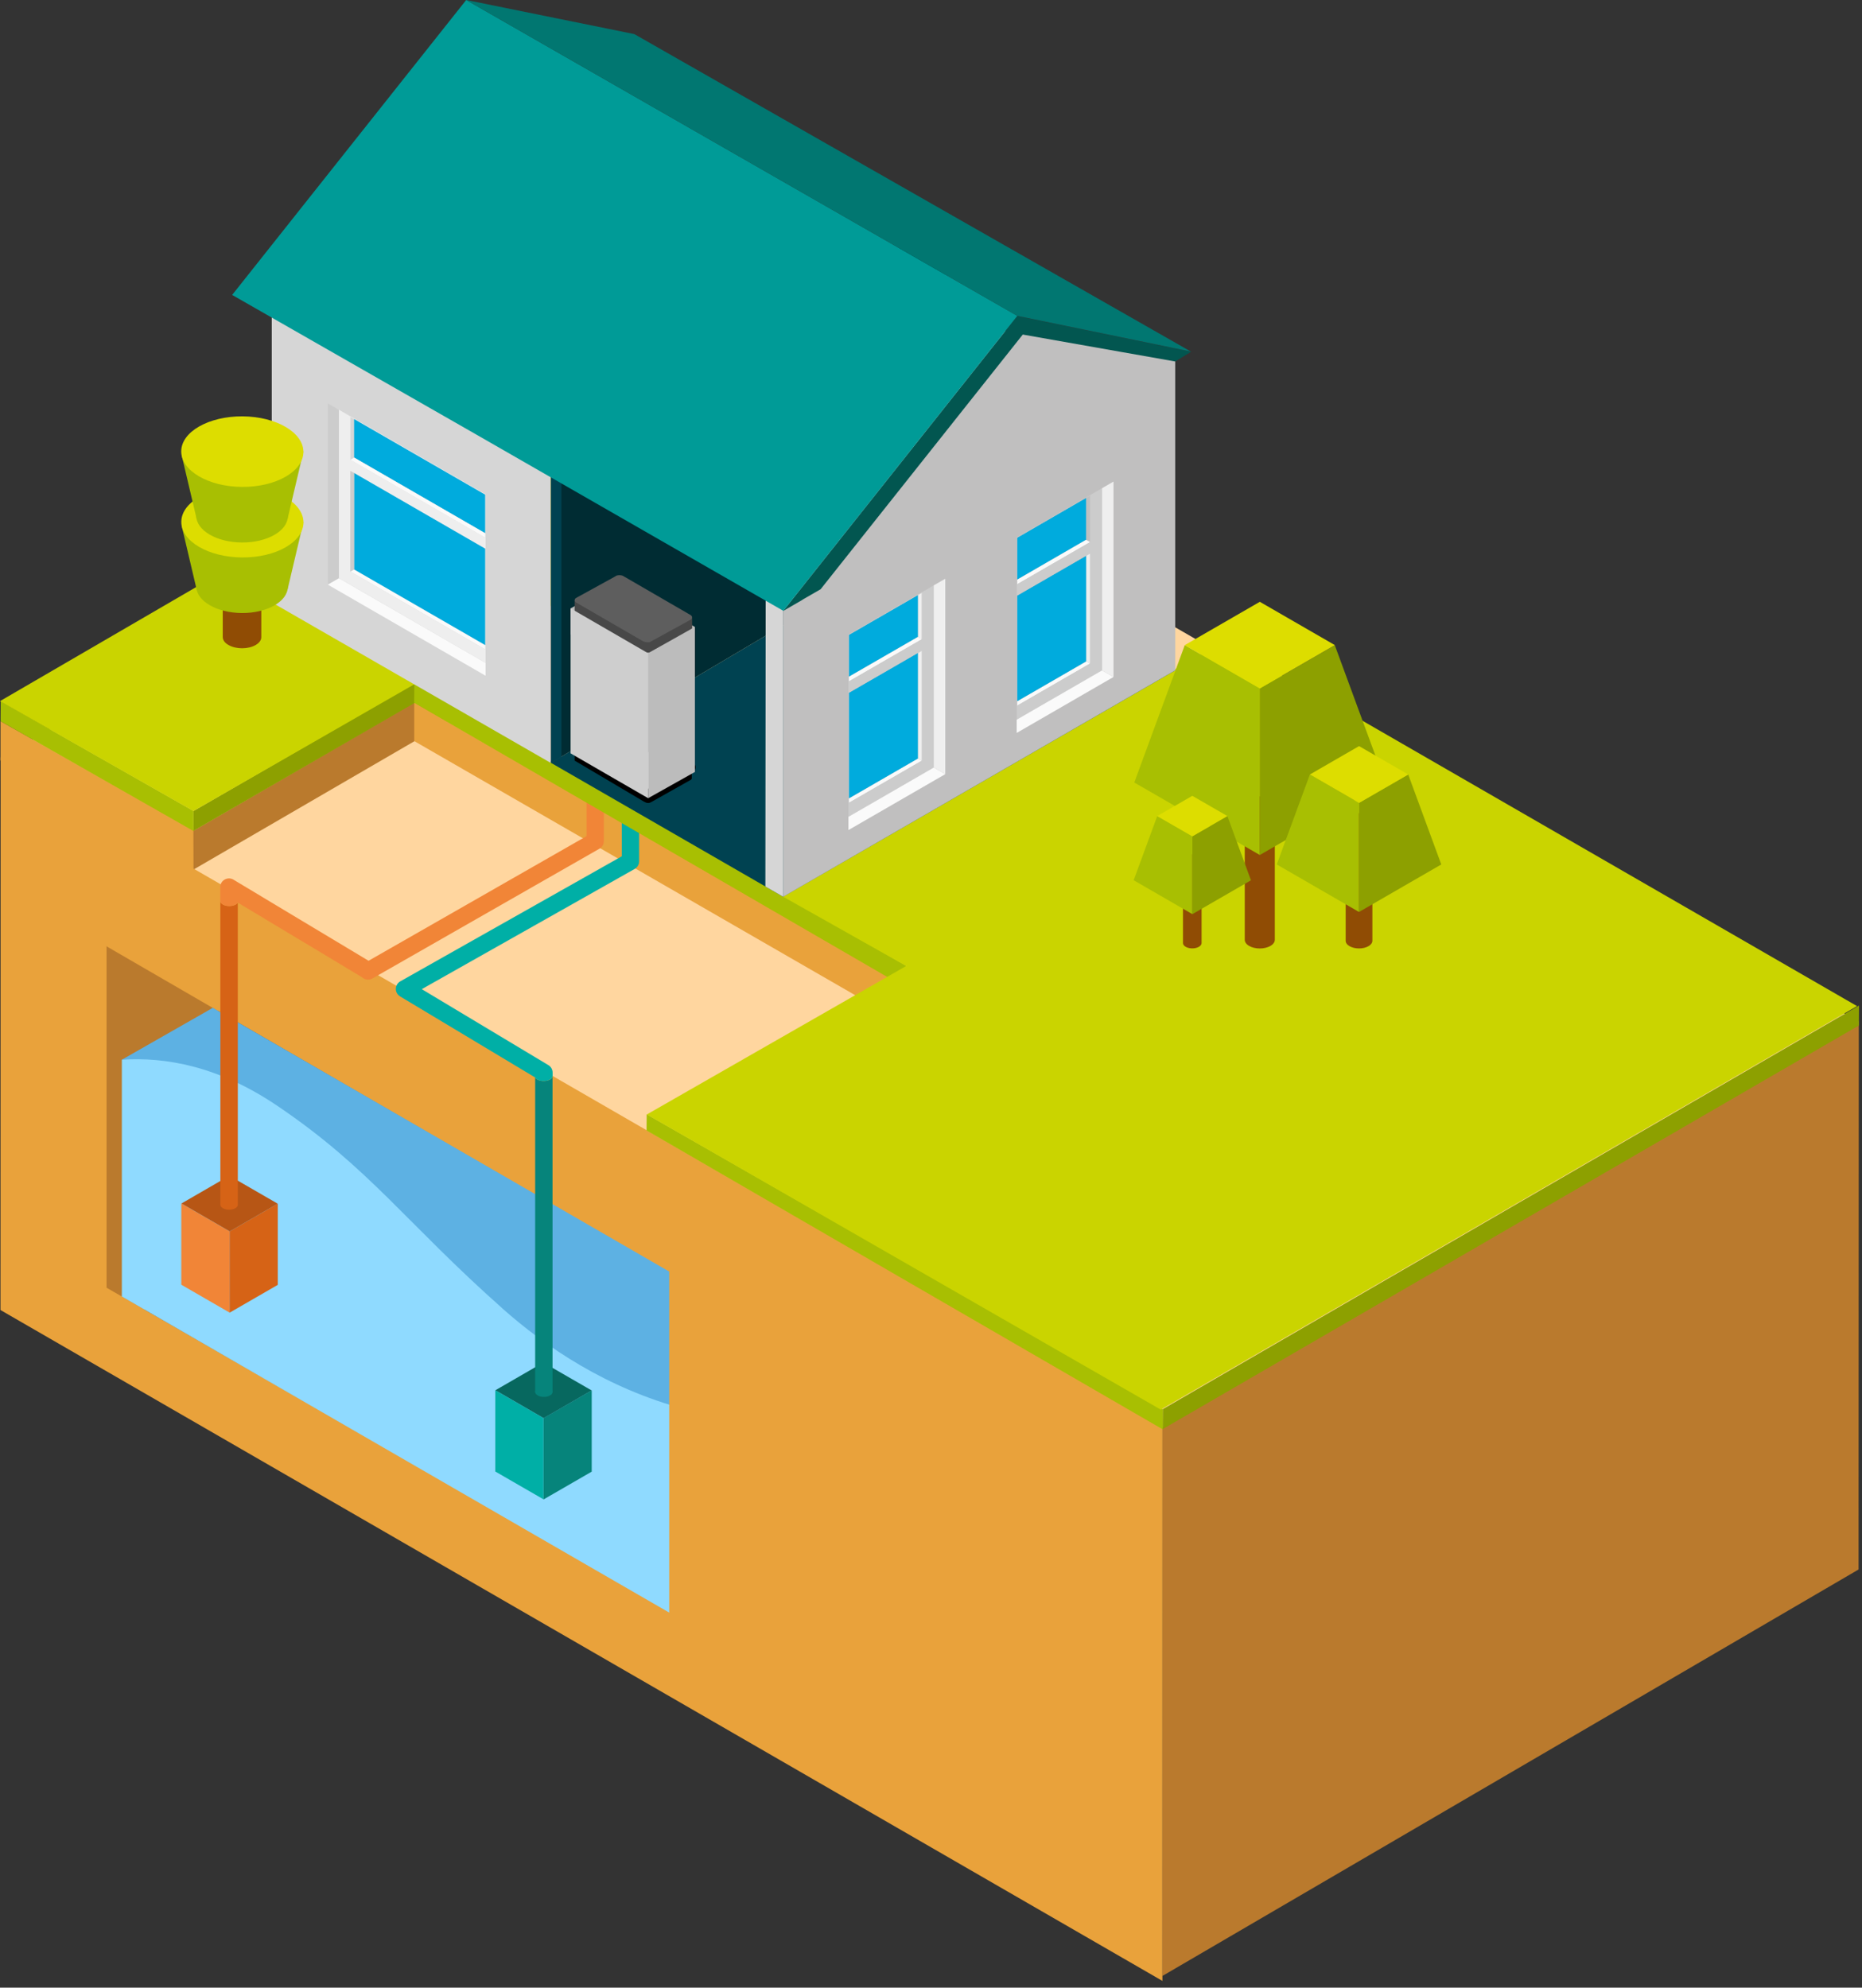 <svg width="267" height="285" viewBox="0 0 267 285" fill="none" xmlns="http://www.w3.org/2000/svg">
<rect x="0" y="0" width="267" height="285" fill="#333333" stroke="none"/>
<g clip-path="url(#clip0_768_7827)">
<path d="M31.271 132.97H11.721V187.77H31.271V132.97Z" fill="#BA7A2D"/>
<path fill-rule="evenodd" clip-rule="evenodd" d="M0.08 108.75L100.06 50.44L266.53 146.5L166.55 204.81L0.08 108.75Z" fill="#FFD69F"/>
<path fill-rule="evenodd" clip-rule="evenodd" d="M166.7 204.78L166.67 283.33L266.51 225.04L266.54 146.49L166.7 204.78Z" fill="#BA7A2D"/>
<path d="M27.9 119.14L0.07 103.4V109.05L27.88 124.77L27.9 119.14Z" fill="#E9A23B"/>
<path d="M27.73 119.13L27.75 124.68L68.081 101.25V95.69L27.73 119.13Z" fill="#BA7A2D"/>
<path d="M59.4 100.73V106.26L153.77 160.64V155.19L59.4 100.73Z" fill="#E9A23B"/>
<path fill-rule="evenodd" clip-rule="evenodd" d="M0.09 108.58L0.07 187.84L166.68 284.03L166.7 204.77L0.09 108.58ZM112.29 240.41L15.28 184.64V135.69L15.22 135.65H15.28V135.69L112.28 191.91V240.42L112.29 240.41Z" fill="#E9A23B"/>
<path d="M17.471 151.95L98.071 207.41L118.791 195.51L30.511 144.51L17.471 151.95Z" fill="#5DB1E3"/>
<path d="M98.04 207.95C98.04 207.95 93.56 194.17 79.29 184.87C65.02 175.57 59.81 178.08 44.72 170.42C29.64 162.75 69.73 204.36 69.73 204.36L98.03 207.96L98.04 207.95Z" fill="#5DB1E3"/>
<path d="M71.991 187.56C58.201 175.32 53.031 167.51 39.711 158.52C31.321 152.86 23.711 151.53 17.471 151.95V185.9L98.261 232.55V202.07C86.911 199.04 78.281 193.15 71.981 187.56H71.991Z" fill="#8FDAFF"/>
<path d="M96.07 233.28L112.27 223.99V198.73L96.07 208.1V233.28Z" fill="#5DB1E3"/>
<path d="M125.931 181.37H95.961V241.98H125.931V181.37Z" fill="#E9A23B"/>
<path d="M235.52 148L177.65 114.58C177.26 114.36 176.79 114.36 176.4 114.58L171.51 117.4L174.01 118.84L177.02 117.1L232.38 149.06L219.79 156.2L222.3 157.65L235.52 150.16C235.91 149.94 236.15 149.53 236.15 149.08C236.15 148.63 235.91 148.22 235.53 147.99L235.52 148Z" fill="url(#paint0_radial_768_7827)"/>
<path d="M32.91 188.2L26 184.21V172.56L32.91 176.55V188.2Z" fill="#F18537"/>
<path d="M39.83 184.23L32.92 188.22V176.57L39.83 172.58V184.23Z" fill="#D66316"/>
<path d="M39.819 172.59L32.889 168.59L26.02 172.56L32.94 176.56L39.819 172.59Z" fill="#B75615"/>
<path d="M77.93 214.98L71.019 210.99V199.34L77.93 203.33V214.98Z" fill="#00AFA6"/>
<path d="M84.849 211.01L77.939 215V203.34L84.849 199.36V211.01Z" fill="#06847B"/>
<path d="M84.839 199.37L77.909 195.37L71.039 199.34L77.959 203.34L84.839 199.37Z" fill="#07685F"/>
<path d="M54.051 139.97C54.051 139.97 54.081 139.94 54.101 139.93L54.051 139.96V139.97Z" fill="#00AFA6"/>
<path d="M76.711 154.49C76.711 154.49 76.741 154.56 76.751 154.59V154.51L76.711 154.49Z" fill="url(#paint1_linear_768_7827)"/>
<path d="M79.25 154.37V154.6C79.27 154.52 79.27 154.45 79.25 154.37Z" fill="url(#paint2_linear_768_7827)"/>
<path d="M79.237 199.583C79.239 199.186 78.682 198.86 77.991 198.856C77.301 198.851 76.739 199.17 76.737 199.568C76.734 199.965 77.292 200.291 77.982 200.296C78.673 200.3 79.234 199.981 79.237 199.583Z" fill="#06847B"/>
<path d="M78.88 154.79C78.37 155.08 77.54 155.08 77.03 154.79C76.9 154.72 76.81 154.63 76.74 154.54V199.58H79.23V154.31C79.23 154.49 79.11 154.66 78.88 154.79Z" fill="#06847B"/>
<path d="M76.731 154.5C76.731 154.5 76.731 154.53 76.74 154.54V154.51H76.731V154.5Z" fill="#06847B"/>
<path d="M89.16 109.8V122.78L57.4 140.71C57.01 140.93 56.77 141.34 56.76 141.78C56.75 142.22 56.99 142.64 57.37 142.87L76.73 154.49H76.74V154.53C76.8 154.62 76.9 154.71 77.03 154.78C77.54 155.08 78.37 155.08 78.88 154.78C79.11 154.65 79.22 154.47 79.24 154.3V154.2V153.79C79.24 153.35 79.01 152.94 78.63 152.72L60.48 141.83L91.01 124.59C91.4 124.37 91.65 123.95 91.65 123.5V109.79H89.15L89.16 109.8Z" fill="#00AFA6"/>
<path d="M33.81 129.7C33.3 129.99 32.47 129.99 31.96 129.7C31.73 129.57 31.63 129.4 31.6 129.23V172.68C31.58 172.88 31.69 173.08 31.96 173.24C32.45 173.52 33.25 173.53 33.74 173.24C33.99 173.1 34.11 172.91 34.1 172.72V129.44C34.04 129.53 33.94 129.62 33.81 129.7Z" fill="#D66316"/>
<path d="M84.11 109.07V119.89L52.85 137.76L33.56 126.18C33.56 126.18 33.48 126.12 33.43 126.1C33.02 125.88 32.53 125.91 32.14 126.16C31.78 126.4 31.57 126.8 31.58 127.23C31.58 127.26 31.58 127.29 31.58 127.32V129.22C31.61 129.39 31.72 129.56 31.94 129.69C32.45 129.99 33.28 129.99 33.79 129.69C33.92 129.61 34.02 129.52 34.08 129.43V129.41L51.91 140.12C52.3 140.5 52.91 140.58 53.4 140.3L85.96 121.69C86.35 121.47 86.59 121.05 86.59 120.61V109.06H84.09L84.11 109.07Z" fill="#F18537"/>
<path fill-rule="evenodd" clip-rule="evenodd" d="M27.741 116.29L27.721 119.15L66.071 96.96L66.091 94.1L27.741 116.29Z" fill="#8DA000"/>
<path d="M0.1 100.54L0.08 103.41L27.75 119.16V116.28L0.1 100.54Z" fill="#A8BF02"/>
<path d="M97.36 43.93L0 100.53L27.74 116.29L126.01 59.89L97.36 43.93Z" fill="#CAD400"/>
<path fill-rule="evenodd" clip-rule="evenodd" d="M166.741 202.05L166.721 204.91L266.551 147.04L266.571 144.18L166.741 202.05Z" fill="#8DA000"/>
<path d="M92.731 159.77L92.711 162.09L166.731 204.95V202.06L92.731 159.77Z" fill="#A8BF02"/>
<path d="M59.411 97.89L59.391 100.77L130.091 141.74L129.941 138.46L59.411 97.89Z" fill="#A8BF02"/>
<path d="M191.95 101.37L175.11 92.11L112.29 128.57L129.94 138.51L92.75 159.8L166.45 202.12L266.29 144.26L191.95 101.37Z" fill="#CAD400"/>
<path d="M38.969 43.74V86.37L78.989 109.4V68.1V66.57V65.57L38.969 43.74Z" fill="#D6D6D6"/>
<path fill-rule="evenodd" clip-rule="evenodd" d="M78.99 62.43V109.38L135.61 75.87V31.83L78.99 62.43Z" fill="#002C33"/>
<path fill-rule="evenodd" clip-rule="evenodd" d="M78.99 109.37L112.29 128.57L168.52 96.12L132.27 77.85L78.99 109.37Z" fill="#004251"/>
<path fill-rule="evenodd" clip-rule="evenodd" d="M80.499 108.54V67.59L79.039 66.74V109.38L80.499 108.54Z" fill="#004251"/>
<path fill-rule="evenodd" clip-rule="evenodd" d="M168.519 96.12L112.279 128.59V84.37L114.869 82.88L143.069 47.35L168.519 50.13V96.12Z" fill="#C0BFBF"/>
<path fill-rule="evenodd" clip-rule="evenodd" d="M131.619 85.32V91.33L132.189 91.66V84.98L131.619 85.31V85.32Z" fill="#EFEFEF"/>
<path fill-rule="evenodd" clip-rule="evenodd" d="M121.719 91.04L131.619 85.32V91.33L121.719 97.04V91.03V91.04Z" fill="#00ABDD"/>
<path fill-rule="evenodd" clip-rule="evenodd" d="M132.189 91.66L121.719 97.71V97.04L131.619 91.33L132.189 91.66Z" fill="#FAFAFA"/>
<path fill-rule="evenodd" clip-rule="evenodd" d="M132.189 109.07L121.719 115.12V114.48L131.639 108.75L132.189 109.07Z" fill="#FAFAFA"/>
<path fill-rule="evenodd" clip-rule="evenodd" d="M121.719 114.48V99.34L131.639 93.61V108.75L121.719 114.48Z" fill="#00ABDD"/>
<path fill-rule="evenodd" clip-rule="evenodd" d="M131.648 93.61V108.75L132.198 109.07V93.29L131.648 93.61Z" fill="#EFEFEF"/>
<path fill-rule="evenodd" clip-rule="evenodd" d="M121.72 115.12L132.19 109.07V93.29L131.64 93.61L121.72 99.34V115.12ZM132.19 91.67V84.99L131.62 85.32L121.72 91.03V97.71L132.19 91.66V91.67ZM133.9 110.05L121.66 117.12V91L133.9 83.93V110.05Z" fill="#CCCCCC"/>
<path fill-rule="evenodd" clip-rule="evenodd" d="M135.55 111L121.66 119.02V117.12L133.9 110.05L135.55 111Z" fill="#FAFAFA"/>
<path fill-rule="evenodd" clip-rule="evenodd" d="M135.548 111L133.898 110.05V83.93L135.548 82.98V111Z" fill="#EFEFEF"/>
<path fill-rule="evenodd" clip-rule="evenodd" d="M145.85 77.11L155.74 71.39V77.4L145.85 83.12V77.11Z" fill="#00ABDD"/>
<path fill-rule="evenodd" clip-rule="evenodd" d="M156.32 77.73L145.85 83.78V83.12L155.74 77.4L156.32 77.73Z" fill="#FAFAFA"/>
<path fill-rule="evenodd" clip-rule="evenodd" d="M156.32 95.14L145.85 101.19V100.55L155.77 94.82L156.33 95.14H156.32Z" fill="#FAFAFA"/>
<path fill-rule="evenodd" clip-rule="evenodd" d="M145.85 100.55V85.41L155.77 79.68V94.82L145.85 100.55Z" fill="#00ABDD"/>
<path fill-rule="evenodd" clip-rule="evenodd" d="M155.77 79.67V94.81L156.32 95.13V79.35L155.77 79.67Z" fill="#EFEFEF"/>
<path fill-rule="evenodd" clip-rule="evenodd" d="M145.849 101.18L156.319 95.13V79.35L155.769 79.67L145.849 85.4V101.18ZM156.319 77.73V71.05L155.739 71.38L145.849 77.1V83.78L156.319 77.73ZM158.029 96.12L145.789 103.19V77.07L158.029 70V96.12Z" fill="#CCCCCC"/>
<path fill-rule="evenodd" clip-rule="evenodd" d="M159.669 97.07L145.789 105.09V103.19L158.029 96.12L159.669 97.07Z" fill="#FAFAFA"/>
<path fill-rule="evenodd" clip-rule="evenodd" d="M159.669 97.07L158.029 96.12V70L159.669 69.05V97.07Z" fill="#EFEFEF"/>
<path d="M109.8 80.22V82.87L109.75 127.11L112.29 128.57V81.58L109.8 80.22Z" fill="#D6D6D6"/>
<path fill-rule="evenodd" clip-rule="evenodd" d="M115.079 85.98L117.669 84.49L146.659 47.97L168.519 51.83L170.789 50.44L145.869 45.31L112.309 87.6L115.079 86V85.98Z" fill="#025650"/>
<path fill-rule="evenodd" clip-rule="evenodd" d="M66.849 0L33.289 42.29L68.389 62.36L112.319 87.58L145.879 45.29L66.849 0Z" fill="#009B97"/>
<path fill-rule="evenodd" clip-rule="evenodd" d="M66.85 0L145.87 45.29L170.76 50.41L90.96 4.89L66.86 0H66.85Z" fill="#017771"/>
<path fill-rule="evenodd" clip-rule="evenodd" d="M48.6 58.76V82.91L47.01 83.83V57.85L48.6 58.77V58.76Z" fill="#CCCCCC"/>
<path fill-rule="evenodd" clip-rule="evenodd" d="M50.25 81.95L69.57 93.11V78.68L50.77 67.83L50.24 67.53V81.95H50.25ZM50.25 59.78V65.92L69.57 77.08V70.94L50.78 60.1L50.25 59.79V59.78ZM48.6 82.9V58.75L69.63 70.89V95.04L48.6 82.89V82.9Z" fill="#EEEEEE"/>
<path fill-rule="evenodd" clip-rule="evenodd" d="M69.63 95.05V96.89L47.01 83.83L48.6 82.91L69.64 95.06L69.63 95.05Z" fill="#FAFAFA"/>
<path fill-rule="evenodd" clip-rule="evenodd" d="M50.779 60.09L69.569 70.93V76.45L50.779 65.6V60.08V60.09Z" fill="#00ABDD"/>
<path fill-rule="evenodd" clip-rule="evenodd" d="M50.25 65.92L50.78 65.61L69.57 76.46V77.08L50.25 65.92Z" fill="#FAFAFA"/>
<path fill-rule="evenodd" clip-rule="evenodd" d="M69.57 92.49V93.1L50.25 81.94L50.78 81.64L69.58 92.49H69.57Z" fill="#FAFAFA"/>
<path fill-rule="evenodd" clip-rule="evenodd" d="M69.57 92.49L50.77 81.64V67.82L69.57 78.67V92.49Z" fill="#00ABDD"/>
<path fill-rule="evenodd" clip-rule="evenodd" d="M50.25 81.95L50.78 81.65V67.83L50.25 67.53V81.95Z" fill="#CCCCCC"/>
<path d="M37.469 91.35V81H31.939V91.33C31.939 91.75 32.2 92.17 32.76 92.48C33.84 93.11 35.599 93.11 36.669 92.48C37.219 92.16 37.48 91.75 37.469 91.33V91.35Z" fill="#904C04"/>
<path d="M41.267 84.15C41.28 82.057 38.353 80.342 34.73 80.319C31.108 80.296 28.16 81.975 28.147 84.068C28.134 86.161 31.06 87.876 34.683 87.899C38.306 87.922 41.253 86.243 41.267 84.15Z" fill="#A8BF02"/>
<path d="M26.061 75.44L28.191 84.5H41.24L43.511 74.87L26.061 75.44Z" fill="#A8BF02"/>
<path d="M43.516 74.926C43.534 72.132 39.626 69.842 34.788 69.811C29.95 69.781 26.014 72.022 25.997 74.816C25.979 77.611 29.887 79.901 34.725 79.931C39.563 79.961 43.499 77.721 43.516 74.926Z" fill="#DDDD00"/>
<path d="M41.267 74.037C41.28 71.944 38.353 70.228 34.73 70.206C31.108 70.183 28.16 71.861 28.147 73.954C28.134 76.047 31.06 77.763 34.683 77.785C38.306 77.808 41.254 76.13 41.267 74.037Z" fill="#A8BF02"/>
<path d="M26.061 65.33L28.191 74.38H41.24L43.511 64.75L26.061 65.33Z" fill="#A8BF02"/>
<path d="M43.507 64.813C43.524 62.018 39.616 59.728 34.779 59.698C29.941 59.667 26.004 61.908 25.987 64.703C25.969 67.497 29.877 69.787 34.715 69.817C39.553 69.848 43.489 67.607 43.507 64.813Z" fill="#DDDD00"/>
<path fill-rule="evenodd" clip-rule="evenodd" d="M178.49 114.19V134.75C178.49 135.07 178.7 135.39 179.12 135.63C179.96 136.12 181.33 136.12 182.17 135.63C182.59 135.39 182.8 135.07 182.8 134.75V114.19H178.48H178.49Z" fill="#904C04"/>
<path fill-rule="evenodd" clip-rule="evenodd" d="M180.65 122.59V98.71L169.89 92.5L162.65 112.2L180.66 122.6L180.65 122.59Z" fill="#A8BF02"/>
<path fill-rule="evenodd" clip-rule="evenodd" d="M198.651 112.2L180.641 122.6V98.72L191.401 92.51L198.651 112.21V112.2Z" fill="#8DA000"/>
<path fill-rule="evenodd" clip-rule="evenodd" d="M180.651 86.29L191.411 92.5L180.651 98.71L169.891 92.5L180.651 86.29Z" fill="#DDDD00"/>
<path fill-rule="evenodd" clip-rule="evenodd" d="M192.961 116.6V134.89C192.961 135.18 193.151 135.46 193.521 135.67C194.271 136.1 195.481 136.1 196.231 135.67C196.611 135.45 196.791 135.17 196.791 134.89V116.6H192.951H192.961Z" fill="#904C04"/>
<path fill-rule="evenodd" clip-rule="evenodd" d="M194.88 130.76V115.12L187.83 111.05L183.08 123.95L194.87 130.76H194.88Z" fill="#A8BF02"/>
<path fill-rule="evenodd" clip-rule="evenodd" d="M206.671 123.95L194.881 130.76V115.12L201.931 111.05L206.671 123.95Z" fill="#8DA000"/>
<path fill-rule="evenodd" clip-rule="evenodd" d="M194.88 106.98L201.93 111.05L194.88 115.12L187.83 111.05L194.88 106.98Z" fill="#DDDD00"/>
<path fill-rule="evenodd" clip-rule="evenodd" d="M169.631 122.49V135.22C169.631 135.42 169.761 135.61 170.021 135.76C170.541 136.06 171.391 136.06 171.911 135.76C172.171 135.61 172.301 135.41 172.301 135.22V122.49H169.631Z" fill="#904C04"/>
<path fill-rule="evenodd" clip-rule="evenodd" d="M170.971 131.07V119.91L165.941 117.01L162.561 126.21L170.971 131.07Z" fill="#A8BF02"/>
<path fill-rule="evenodd" clip-rule="evenodd" d="M179.381 126.22L170.971 131.08V119.92L176.001 117.02L179.381 126.22Z" fill="#8DA000"/>
<path fill-rule="evenodd" clip-rule="evenodd" d="M170.971 114.11L176.001 117.01L170.971 119.91L165.941 117.01L170.971 114.11Z" fill="#DDDD00"/>
<path d="M97.81 110.48L87.78 106.64L87.43 106.44C87.16 106.35 86.84 106.35 86.57 106.43L86.18 106.66L84.44 107.67L82.4 107.6V109.06C82.4 109.06 92.3 114.91 92.32 114.93C92.52 115.04 92.72 115.15 92.96 115.14C93.1 115.14 93.29 115.07 93.38 115.01C93.48 114.95 99.08 111.8 99.08 111.8C99.13 111.75 99.17 111.7 99.2 111.65V110.14L97.8 110.48H97.81Z" fill="black"/>
<path d="M99.071 109.71L98.891 109.6L87.791 105.14L87.441 104.94C87.171 104.85 86.851 104.85 86.581 104.93L86.191 105.16L82.821 107.11L82.541 107.27C82.351 107.45 82.361 107.67 82.561 107.85L82.791 107.98L92.201 113.43C92.201 113.43 92.191 113.42 92.211 113.43C92.391 113.53 92.631 113.58 92.861 113.58C93.001 113.58 93.171 113.58 93.271 113.51C93.371 113.44 98.841 110.45 98.841 110.45L99.101 110.3C99.301 110.12 99.291 109.88 99.071 109.71Z" fill="white"/>
<path d="M92.85 114.08C92.55 114.08 92.27 114.02 92.03 113.9C92 113.89 91.97 113.88 91.94 113.86L82.31 108.28C82.02 108.05 81.9 107.82 81.9 107.57C81.9 107.32 82 107.09 82.2 106.91C82.23 106.89 82.25 106.87 82.28 106.85L86.32 104.52C86.32 104.52 86.39 104.48 86.43 104.47C86.8 104.36 87.22 104.37 87.58 104.48C87.61 104.49 87.64 104.51 87.67 104.52L88.02 104.72L99.3 109.28C99.3 109.28 99.34 109.31 99.36 109.32C99.59 109.5 99.72 109.74 99.73 110C99.73 110.25 99.62 110.5 99.41 110.68L99.07 110.89C99.07 110.89 93.65 113.86 93.5 113.95C93.3 114.06 93.07 114.08 92.85 114.08ZM92.39 112.96C92.39 112.96 92.43 112.98 92.46 112.99C92.56 113.05 92.72 113.09 92.86 113.08C92.9 113.08 93.02 113.08 93.06 113.07C93.12 113.03 97.99 110.36 98.59 110.03L87.6 105.62L87.24 105.42C87.09 105.38 86.92 105.38 86.77 105.42L83.05 107.57L92.39 112.98V112.96Z" fill="black"/>
<path d="M99.63 89.89L88.51 83.46L86.68 105.16L99.63 110.68V89.89Z" fill="#BCBCBC"/>
<path d="M81.82 87.24V91.02L86.69 88.17L88.52 83.46L81.82 87.24Z" fill="#BCBCBC"/>
<path d="M97.81 88.99L89.61 84.24L89.26 84.04C88.99 83.95 88.67 83.95 88.4 84.03L88.01 84.26L84.44 86.18L82.4 86.11V87.52C82.4 87.52 82.4 87.57 82.4 87.59V87.72L82.47 87.76C82.47 87.76 82.52 87.82 82.56 87.85L82.79 87.98L92.2 93.43C92.2 93.43 92.19 93.42 92.21 93.43C92.39 93.53 92.63 93.58 92.86 93.58C93 93.58 93.17 93.58 93.27 93.51C93.37 93.45 98.84 90.45 98.84 90.45L99.1 90.3C99.15 90.25 99.19 90.2 99.22 90.15H99.25V88.63L97.82 88.98L97.81 88.99Z" fill="#484848"/>
<path d="M99.071 88.22L98.891 88.11L89.621 82.74L89.271 82.54C89.001 82.45 88.681 82.45 88.411 82.53L88.021 82.76L82.821 85.62L82.541 85.78C82.351 85.96 82.361 86.18 82.561 86.36L82.791 86.49L92.201 91.94C92.201 91.94 92.191 91.93 92.211 91.94C92.391 92.04 92.631 92.09 92.861 92.09C93.001 92.09 93.171 92.09 93.271 92.02C93.371 91.95 98.841 88.96 98.841 88.96L99.101 88.81C99.301 88.63 99.291 88.39 99.071 88.22Z" fill="#5E5E5E"/>
<path d="M92.939 93.66V114.45L99.639 110.69V89.89L92.939 93.66Z" fill="#BCBCBC"/>
<path d="M81.82 87.23V108.02L92.94 114.45V93.67L81.82 87.23Z" fill="#CECECE"/>
</g>
<defs>
<radialGradient id="paint0_radial_768_7827" cx="0" cy="0" r="1" gradientUnits="userSpaceOnUse" gradientTransform="translate(203.82 136.04) scale(48.31 48.31)">
<stop offset="0.16" stop-color="#F18537"/>
<stop offset="0.82" stop-color="#00AFA6"/>
</radialGradient>
<linearGradient id="paint1_linear_768_7827" x1="72.112" y1="151.878" x2="73.94" y2="152.933" gradientUnits="userSpaceOnUse">
<stop stop-color="#06847B"/>
<stop offset="0.07" stop-color="#35846D"/>
<stop offset="0.15" stop-color="#618460"/>
<stop offset="0.23" stop-color="#888455"/>
<stop offset="0.32" stop-color="#A8844B"/>
<stop offset="0.41" stop-color="#C38444"/>
<stop offset="0.52" stop-color="#D7843E"/>
<stop offset="0.63" stop-color="#E5843A"/>
<stop offset="0.77" stop-color="#EE8437"/>
<stop offset="1" stop-color="#F18537"/>
</linearGradient>
<linearGradient id="paint2_linear_768_7827" x1="136.61" y1="187.605" x2="137.476" y2="188.105" gradientUnits="userSpaceOnUse">
<stop stop-color="#06847B"/>
<stop offset="0.07" stop-color="#35846D"/>
<stop offset="0.15" stop-color="#618460"/>
<stop offset="0.23" stop-color="#888455"/>
<stop offset="0.32" stop-color="#A8844B"/>
<stop offset="0.41" stop-color="#C38444"/>
<stop offset="0.52" stop-color="#D7843E"/>
<stop offset="0.63" stop-color="#E5843A"/>
<stop offset="0.77" stop-color="#EE8437"/>
<stop offset="1" stop-color="#F18537"/>
</linearGradient>
<clipPath id="clip0_768_7827">
<rect width="266.56" height="284.03" fill="white"/>
</clipPath>
</defs>
</svg>

